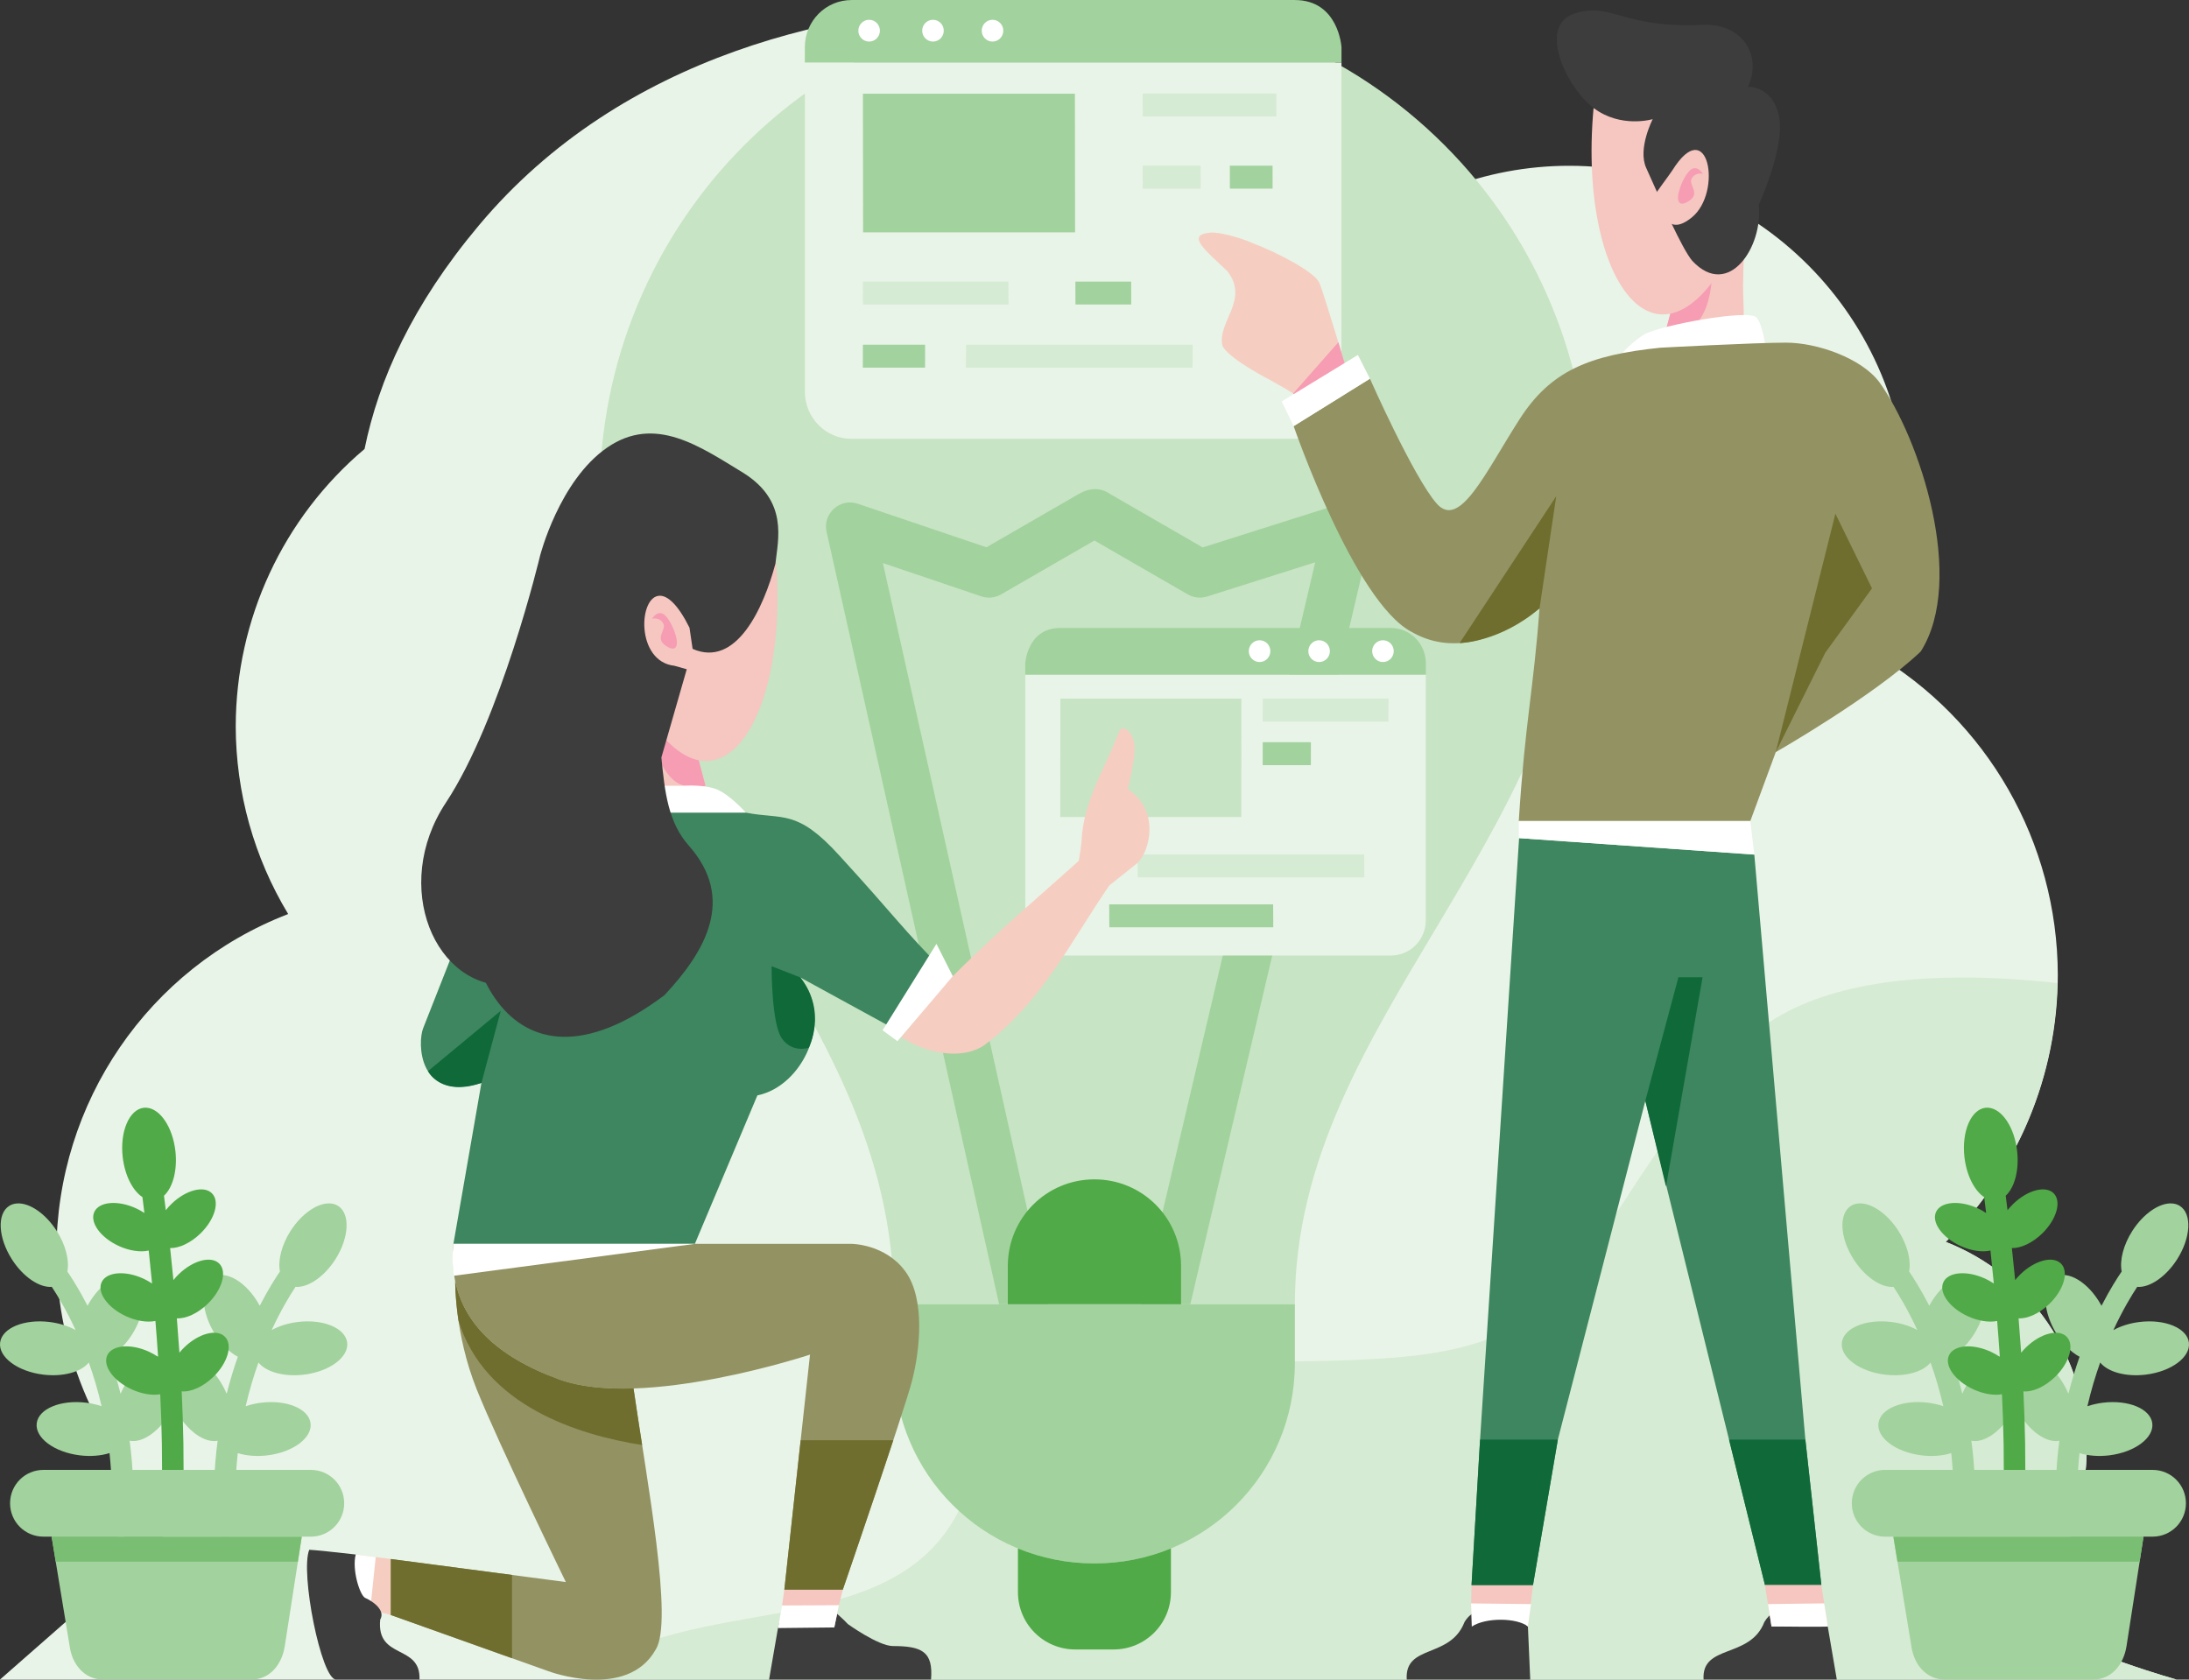 <?xml version="1.0" encoding="UTF-8"?><svg id="Layer_2" xmlns="http://www.w3.org/2000/svg" viewBox="0 0 2495.56 1915.19"><rect x="0" y="0" width="2495.56" height="1915.19" fill="#333333" stroke="none"/><defs><style>.cls-1{fill:#f6c6c0;}.cls-2{fill:#f69cb3;}.cls-3{fill:#f6cdc1;}.cls-4{fill:#e8f4e7;}.cls-5{fill:#fff;}.cls-6{fill:#939262;}.cls-7{fill:#c7e4c4;}.cls-8{fill:#d5ebd3;}.cls-9{fill:#0f6939;}.cls-10{fill:#3d865f;}.cls-11{fill:#a2d29d;}.cls-12{fill:#6f6e2e;}.cls-13{fill:#3d3d3d;}.cls-14{fill:#50aa47;}.cls-15{fill:#7abe73;}</style></defs><g id="Layer_1-2"><g><path class="cls-4" d="m1159.18,6.02c-201.72-.59-450.38,56.92-612.97,250.65-76.29,90.9-114.5,176.31-130.59,255.25-92.96,78.48-146.71,194.23-146.87,316.29.14,75.48,20.82,149.49,59.79,214-159.12,61.29-264.2,214.87-264.24,386.22.19,115.31,48.24,225.31,132.55,303.47,2.65,4.34,4.26,6.72,4.26,6.72L0,1915.07h2481.43s-100.1-27.29-187.5-73.9c53.96-47.97,84.91-116.88,85.03-189.31-.12-104.42-63.95-198.06-160.75-235.82,81.69-80.1,127.76-189.97,127.78-304.71-.4-150.89-80.2-290.3-209.76-366.42,25.19-52.35,38.36-109.73,38.53-167.89,0-214.28-172.74-387.99-385.82-387.99-47.87,0-95.32,8.96-139.93,26.42-53.71-66.05-118.43-110.08-179.43-148.71-48.74-30.87-167.85-60.3-310.4-60.71h0Z"/><path class="cls-8" d="m2235.62,1114.61c-108.86.27-204.19,23.03-258.71,85.84-193.87,223.33-158.29,331.62-395.71,348.2-237.43,16.58-395.49-40.61-482.99,162.91-72.95,169.69-314.31,97.62-436.5,203.52h1819.73s-100.1-27.29-187.5-73.9c53.96-47.97,84.91-116.88,85.03-189.31-.12-104.42-63.95-198.06-160.75-235.82,79.19-77.84,124.89-183.78,127.31-295.11-37.44-4.09-74.39-6.4-109.9-6.32h0Z"/><path class="cls-7" d="m1247.7,0c-149.58,0-293.04,59.42-398.81,165.19-105.77,105.77-165.19,249.23-165.19,398.81,0,386.24,335.5,569.92,335.5,923.08h457c0-331.33,335.5-534.75,335.5-923.08,0-149.58-59.42-293.04-165.19-398.81C1540.74,59.42,1397.28,0,1247.7,0Z"/><path class="cls-11" d="m1019.2,1487.08v67.1c0,126.59,101.91,228.5,228.5,228.5s228.5-101.91,228.5-228.5v-67.1h-457Z"/><path class="cls-14" d="m1160.5,1765.57v49.8c0,36.23,29.17,65.4,65.4,65.4h43.6c36.23,0,65.4-29.17,65.4-65.4v-49.8c-26.85,11.03-56.29,17.11-87.2,17.11s-60.35-6.08-87.2-17.11Z"/><path class="cls-11" d="m1248.81,557.75c-6.3-.07-12.63,1.88-18.57,5.29l-105.68,61.01-146.64-49.64c-20.25-6.85-40.2,11.08-35.55,31.94l196.65,880.72h56.18l-188.69-845.09,112.22,37.99c7.47,2.53,15.67,1.72,22.5-2.22l106.47-61.47,106.48,61.47c6.67,3.85,14.65,4.71,21.98,2.39l123.27-39.04-198.75,845.98h56.33l206.84-880.42c4.86-20.71-14.69-38.83-34.97-32.41l-157.75,49.97-106.03-61.21c-5.21-3.57-10.74-5.2-16.29-5.26Z"/><path class="cls-14" d="m1247.7,1344.75c-54.7,0-98.74,44.04-98.74,98.74v43.59h197.48v-43.59c0-54.7-44.04-98.74-98.74-98.74Z"/><path class="cls-4" d="m917.58,71.26v375.3c0,29.82,23.76,53.84,53.27,53.84h505.25c29.51,0,53.27-24.01,53.27-53.84V71.26h-611.79Z"/><path class="cls-11" d="m917.58,71.26h611.79v-17.4S1526.26.02,1476.09.02h-505.25c-29.51,0-53.27,24.01-53.27,53.84v17.4Z"/><polygon class="cls-11" points="1226.01 321.08 1226.06 347.21 1289.64 347.21 1289.59 321.08 1226.01 321.08"/><polygon class="cls-8" points="983.68 321.08 983.81 347.21 1149.72 347.21 1149.59 321.08 983.68 321.08"/><polygon class="cls-11" points="1054.65 393.06 1054.6 419.19 983.68 419.19 983.74 393.06 1054.65 393.06"/><polygon class="cls-8" points="1359.71 393.06 1359.51 419.19 1101.22 419.19 1101.42 393.06 1359.71 393.06"/><polygon class="cls-8" points="1302.69 106.66 1302.81 132.79 1455.17 132.79 1455.05 106.66 1302.69 106.66"/><polygon class="cls-11" points="1402.07 188.93 1402.1 215.05 1450.83 215.05 1450.79 188.93 1402.07 188.93"/><polygon class="cls-8" points="1302.69 188.93 1302.74 215.05 1368.8 215.05 1368.75 188.93 1302.69 188.93"/><polygon class="cls-11" points="983.78 106.85 983.97 264.94 1225.62 264.94 1225.44 106.85 983.78 106.85"/><path class="cls-5" d="m1003.15,34.98c0,6.86-5.51,12.43-12.3,12.43h0c-6.79,0-12.3-5.56-12.3-12.43h0c0-6.86,5.5-12.43,12.3-12.43h0c6.79,0,12.3,5.56,12.3,12.43h0Z"/><path class="cls-5" d="m1075.94,34.98c0,6.86-5.51,12.43-12.3,12.43h0c-6.79,0-12.3-5.56-12.3-12.43h0c0-6.86,5.51-12.43,12.3-12.43h0c6.79,0,12.3,5.56,12.3,12.43h0Z"/><path class="cls-5" d="m1143.81,34.98c0,6.86-5.5,12.43-12.3,12.43s-12.29-5.56-12.29-12.43,5.5-12.43,12.29-12.43,12.3,5.56,12.3,12.43Z"/><path class="cls-1" d="m1990.54,251.84s-4.29,59.01-3.22,84.75c1.07,25.75.54,39.69.54,39.69l-62.91,57.19-32.84-30.64,17.75-66.26,80.67-84.73Z"/><path class="cls-2" d="m1990.54,251.84l-80.67,84.73-13.43,50.12c13.07,2.74,25.46-6.11,35.86-16.06,24.67-23.6,19.36-79.19,19.36-79.19l38.88-39.6Z"/><path class="cls-1" d="m1947.21,110.2c-44.96,14.64-82.25,25.98-130.48,12.9-19.21,210.05,86.2,337.75,173.81,128.74l-17.16-43.4c-13.37-22.35-41.36-55.1-26.17-98.24Z"/><path class="cls-13" d="m1992.69,98.96s27.89-1.61,35.4,33.26c7.51,34.87-23.07,101.38-23.07,101.38,5.3,47.44-34.13,108.04-75.61,63.97-11.72-13.39-36.42-69.92-52.73-106.25-9.82-21.87,7.48-55.46,7.48-55.46,0,0-36.34,10.83-67.43-12.77-31.1-23.6-64.35-94.22-21.44-107.72,42.91-13.5,52.75,17.05,145.19,12.94,48.28-2.15,68.3,37.39,52.21,70.65h0Z"/><path class="cls-1" d="m1879.93,232.16l9.38-.46c4.87-.53,7.49,42.28,39.46,16.2,35.53-28.98,18.57-119.16-22.31-53.53-2.52,4.05-23.87,32.44-26.53,37.79Z"/><path class="cls-2" d="m1913.16,223.41c-.27-1.07,2.95-16.63,11.8-27.36,8.85-10.73,16.36,2.15,16.36,2.15,0,0-8.04-2.41-12.6,5.09-4.56,7.51,10.73,16.9-3.49,26.02-14.21,9.12-12.07-5.9-12.07-5.9Z"/><path class="cls-5" d="m1844.33,408.64s13.14-16.99,30.13-27.25,120.22-29.49,128.23-19.24c8.02,10.26,10.9,39.43,10.9,39.43l-169.27,7.05Z"/><path class="cls-6" d="m1893.06,396.46c-81.16,8.34-125.07,26.14-160.6,81.41-38.99,60.75-68.28,126.25-94.58,96.32-26.3-29.92-76.07-142.36-76.07-142.36l-86.98,54.05s68.99,200.06,134.28,234.52c44.8,25.87,95.04,11.47,146.01-26.72-6.87,93.76-16.42,128.53-23.64,242.49h263.96l29.01-78.57s111.78-63.95,165.28-114.73c51.96-81.97-1.23-243.63-47.4-307.39-20.14-26.85-70.32-44.8-106.3-44.78-35.97.02-142.98,5.77-142.98,5.77h0Z"/><polygon class="cls-1" points="1741.9 1854.54 1747.7 1807.3 1691.1 1807.3 1677.62 1807.3 1676.45 1873.86 1741.9 1854.54"/><polygon class="cls-10" points="1731.85 955.65 1687.36 1641.49 1677.62 1807.3 1747.7 1807.3 1776.01 1641.49 1875.76 1255.16 1971.19 1641.49 2012.15 1807.3 2076.43 1807.3 2058.19 1641.49 1999.99 974.43 1731.85 955.65"/><polygon class="cls-9" points="1776.01 1641.49 1687.36 1641.49 1677.62 1807.3 1747.7 1807.3 1776.01 1641.49"/><polygon class="cls-9" points="2058.19 1641.49 1971.19 1641.49 2012.15 1807.3 2076.43 1807.3 2058.19 1641.49"/><polygon class="cls-5" points="1731.49 936.16 1731.51 955.63 1999.99 974.43 1995.45 936.16 1731.49 936.16"/><path class="cls-13" d="m1061.43,1915.07h-184.66l10.16-58.7,3.19-13.3c12.17-11.75,35-20.62,56.05-9.13,4.85,2.65,16.91,13.89,20.42,17.88,0,0,34.23,24.63,50.93,25.05,33.83,0,46.48,6.47,43.9,38.2Z"/><path class="cls-13" d="m1603.77,1915.07h140.77l-2.65-60.53-12.86-11.3c-14.97-14.46-46.88-14.98-59.44,6.31-16.29,42.17-68.46,24.69-65.83,65.53h0Z"/><path class="cls-5" d="m1677.05,1828.25l68.4.79-3.55,25.5c-12.47-9.95-48.18-10.52-64,.15-.22-8.81-.8-17.62-.85-26.43Z"/><path class="cls-13" d="m1942.16,1915.07h151.88l-10.34-60.53-21.99-6.01c-14.97-14.46-37.75-20.27-50.3,1.02-16.28,42.17-71.88,24.69-69.25,65.53Z"/><polygon class="cls-1" points="2019.61 1854.54 2012.15 1807.3 2062.95 1807.3 2076.43 1807.3 2083.7 1854.54 2019.61 1854.54"/><path class="cls-5" d="m2079.71,1828.21l-64.14.83,4.04,25.5s63.95.73,64.09,0c.15-.73-4-26.32-4-26.32Z"/><path class="cls-3" d="m1427.13,276.87c30.77,11.69,71.77,33.49,76.99,45.63,5.22,12.15,31.05,99.31,31.05,99.31l.62,2.01-59.65,26.4c-5.94-4.95-14.33-8.85-26.78-16.16-1.43-.84-45.46-23.12-55.38-38.89-7.66-27.59,31.31-52.5,5.26-85.99-24.94-23.85-47.74-41.27-19.56-43.93,9.98-.94,34.84,5.9,47.45,11.6Z"/><path class="cls-2" d="m1476.15,450.24c-.62-.51-1.26-1.01-1.93-1.5l51.58-58.5,9.38,31.59.62,2.02-59.65,26.4Z"/><polygon class="cls-5" points="1548.05 404.72 1461.19 457.73 1474.84 485.88 1561.82 431.83 1548.05 404.72"/><polygon class="cls-12" points="2024.46 857.58 2092.44 585.77 2134.15 670.87 2080.92 744.2 2024.46 857.58"/><path class="cls-12" d="m1755.13,693.67l19.04-127.85-110.17,167.47s45.45-.63,91.13-39.62Z"/><polygon class="cls-9" points="1875.76 1255.16 1913.51 1114.26 1941.01 1114.26 1899.3 1352.88 1875.76 1255.16"/><path class="cls-4" d="m1625.48,769.25v280.11c0,22.26-17.73,40.18-39.76,40.18h-377.11c-22.03,0-39.76-17.92-39.76-40.18v-280.11h456.62Z"/><path class="cls-11" d="m1625.48,769.25h-456.62v-12.98s2.31-40.18,39.76-40.18h377.11c22.03,0,39.76,17.92,39.76,40.18v12.98Z"/><polygon class="cls-11" points="1494.48 846.32 1494.44 872.45 1439.54 872.45 1439.58 846.32 1494.48 846.32"/><polygon class="cls-8" points="1582.96 796.62 1582.85 822.75 1439.58 822.75 1439.69 796.62 1582.96 796.62"/><polygon class="cls-11" points="1264.55 1031.2 1264.7 1057.32 1451.59 1057.32 1451.44 1031.2 1264.55 1031.2"/><polygon class="cls-8" points="1296.94 974.32 1297.14 1000.45 1555.43 1000.45 1555.23 974.32 1296.94 974.32"/><polygon class="cls-7" points="1415.23 796.62 1415.07 931.59 1208.75 931.59 1208.91 796.62 1415.23 796.62"/><path class="cls-5" d="m1564.34,742.46c0,6.86,5.5,12.43,12.29,12.43s12.3-5.56,12.3-12.43-5.51-12.43-12.3-12.43-12.29,5.56-12.29,12.43Z"/><path class="cls-5" d="m1491.55,742.46c0,6.86,5.5,12.43,12.3,12.43s12.29-5.56,12.29-12.43-5.5-12.43-12.29-12.43-12.3,5.56-12.3,12.43Z"/><path class="cls-5" d="m1423.68,742.46c0,6.86,5.51,12.43,12.3,12.43s12.29-5.56,12.29-12.43-5.5-12.43-12.29-12.43-12.3,5.56-12.3,12.43Z"/><path class="cls-3" d="m405.53,1772.49l40.02,5.16v63.82l-35.42-9.49s-31.23-34.38-4.6-59.49h0Z"/><g><path class="cls-11" d="m376.65,1372.21c-14.38-1.04-32.75,11.63-45.33,31.25-10.09,15.76-14.71,33.36-12.18,46.35-4.77,6.94-13.33,20.24-23.02,39.09-.2-.39-.4-.77-.6-1.16-14.3-25.63-37.71-39.82-52.3-31.68h0c-14.58,8.13-14.8,35.51-.5,61.14h0c7.45,13.34,17.81,24.21,28.43,29.82-4.59,13.01-8.92,27.13-12.73,42.25-1.34-3.22-2.89-6.4-4.61-9.49-14.3-25.63-37.71-39.82-52.29-31.68h0c-14.58,8.13-14.8,35.51-.5,61.14h0c12.51,22.4,32.33,36.51,47.12,33.53-4.05,30.3-5.52,63.42-2.84,98.92.51,6.75,6.4,11.82,13.15,11.31,6.75-.51,11.82-6.4,11.31-13.15h0c-2.23-29.54-1.47-57.3,1.29-83,9.92,3.16,21.92,4.06,34,2.57,29.13-3.62,51.07-19.99,49.01-36.56-2.06-16.57-27.34-27.06-56.47-23.44h0c-6.05.76-11.98,2.12-17.52,4,4.19-18.12,9.21-34.78,14.57-49.84,8.94,11.03,29.81,16.56,52.13,13.8,29.13-3.62,51.07-19.99,49.01-36.56-2.06-16.57-27.34-27.06-56.47-23.44h0c-10.84,1.35-21.17,4.57-29.6,9.22,10.77-23.31,21.05-40.08,27.16-49.27,14.38,1.06,32.78-11.61,45.37-31.24,15.84-24.71,17.29-52.05,3.24-61.06-2.55-1.63-5.52-2.59-8.8-2.82Z"/><path class="cls-11" d="m19.24,1372.21c-3.28.24-6.25,1.19-8.8,2.82-14.06,9.01-12.61,36.35,3.24,61.06,12.59,19.63,30.99,32.3,45.37,31.24,6.11,9.18,16.39,25.95,27.16,49.27-8.43-4.65-18.76-7.87-29.6-9.22-29.13-3.62-54.41,6.87-56.47,23.44H.13c-2.06,16.57,19.88,32.94,49.01,36.56h0c22.31,2.76,43.19-2.77,52.13-13.8,5.36,15.05,10.38,31.71,14.57,49.84-5.55-1.88-11.47-3.23-17.52-4-29.13-3.62-54.41,6.87-56.47,23.44h0c-2.06,16.57,19.88,32.94,49.01,36.56h0c12.08,1.5,24.08.59,34-2.57,2.76,25.7,3.52,53.45,1.29,83-.51,6.75,4.56,12.64,11.31,13.15,6.75.51,12.64-4.55,13.15-11.31h0c2.68-35.5,1.21-68.62-2.84-98.92,14.78,2.98,34.61-11.13,47.12-33.53,14.3-25.63,14.07-53.01-.5-61.14h0c-14.58-8.14-37.99,6.05-52.29,31.68h0c-1.72,3.09-3.27,6.27-4.61,9.5-3.81-15.12-8.15-29.23-12.73-42.25,10.62-5.62,20.97-16.48,28.43-29.82,14.3-25.63,14.08-53.01-.5-61.14h0c-14.58-8.13-37.99,6.05-52.29,31.68h0c-.21.39-.41.77-.6,1.16-9.69-18.85-18.25-32.15-23.02-39.09,2.53-12.99-2.1-30.6-12.18-46.35-12.58-19.62-30.96-32.29-45.33-31.25Z"/><path class="cls-11" d="m58.84,1752.14l20.56,124.86c2.85,20.89,16.98,38.06,38.06,38.06h169.13c21.09,0,34.83-17.22,38.06-38.06l19.38-124.86H58.84Z"/><path class="cls-14" d="m167,1263.02c-1.02-.06-2.03-.04-3.03.08-16.59,1.87-27.38,27.03-24.09,56.2,2.31,20.35,11.06,38.12,22.5,45.69.71,5.53,1.46,11.57,2.25,18.1-2.99-1.99-6.2-3.78-9.54-5.32-20.84-9.57-42.14-7.71-47.58,4.14h0c-5.44,11.85,7.04,29.21,27.87,38.78,0,0,0,0,0,0,11.9,5.45,24.56,7.39,34.16,5.23,1.28,11.82,2.57,24.42,3.84,37.59-3.11-2.09-6.46-3.98-9.95-5.59-20.84-9.57-42.14-7.71-47.58,4.14h0c-5.44,11.85,7.04,29.21,27.88,38.78,11.6,5.31,23.94,7.3,33.46,5.38,1.09,13.35,2.12,27.02,3.05,40.93-3.23-2.21-6.73-4.19-10.39-5.87-20.84-9.57-42.14-7.71-47.58,4.14h0c-5.44,11.85,7.04,29.21,27.87,38.78,11.21,5.14,23.13,7.18,32.55,5.57,1.83,38.21,2.63,76.85,1.67,113.03-.26,6.77,5.02,12.46,11.79,12.72,6.77.26,12.46-5.02,12.72-11.79,0-.09,0-.19,0-.28,1-37.62.15-77.61-1.75-116.98,10.63.98,24.58-5.37,35.97-16.37,16.48-15.94,22.49-36.46,13.42-45.83h0c-9.07-9.37-29.78-4.05-46.26,11.89-2.03,1.97-3.94,4.05-5.7,6.21-.9-13.31-1.89-26.38-2.94-39.15,10.54.54,24.03-5.79,35.07-16.46,16.48-15.94,22.49-36.46,13.42-45.83h0c-9.07-9.37-29.78-4.05-46.25,11.89-2.2,2.14-4.26,4.41-6.14,6.77-1.24-12.76-2.5-25-3.74-36.48,10.45.24,23.59-6.06,34.38-16.49,16.48-15.94,22.49-36.46,13.42-45.83h0c-9.06-9.37-29.77-4.05-46.25,11.89h0c-2.35,2.28-4.53,4.72-6.51,7.25-.72-5.93-1.41-11.42-2.06-16.54,10.28-9.44,15.42-29.49,13.03-50.81-3.06-27.13-17.31-48.53-32.96-49.5Z"/><polygon class="cls-15" points="58.84 1752.14 63.54 1780.67 339.61 1780.67 344.03 1752.14 58.84 1752.14"/><path class="cls-11" d="m49.54,1676.01h304.78c21.09,0,38.06,16.98,38.06,38.07s-16.98,38.06-38.06,38.06H49.54c-21.09,0-38.06-16.98-38.06-38.06s16.98-38.07,38.06-38.07Z"/></g><path class="cls-6" d="m518.98,1460.99c9.58,46.13,44.92,85.2,118.52,111.96,23.8,8.66,53.53,11.23,84.74,10.21,15.64,107.88,45.57,265.37,25.35,297.61-32.72,58.35-122.22,24.84-122.22,24.84l-179.83-64.14v-63.82l199.54,26.24s-76.49-156.92-101.72-220c-25.23-63.08-24.39-122.89-24.39-122.9Z"/><path class="cls-6" d="m516.92,1418.28h453.83s38.64.03,61.5,31.57c22.87,31.54,16.56,90.68,7.1,126.16-9.46,35.48-78.49,236.56-78.49,236.56h-66.66l29.25-267.99s-190.53,63.08-285.94,28.39c-95.41-34.7-126.54-90.05-120.59-154.68h0Z"/><path class="cls-12" d="m518.98,1460.99c9.58,46.13,44.92,85.2,118.52,111.96,23.8,8.66,53.53,11.23,84.74,10.21,2.91,20.09,6.35,42.11,9.83,64.51-72.61-11.38-179.81-44.71-209.43-142.17-3.91-26.57-3.67-44.51-3.67-44.52Z"/><polygon class="cls-1" points="891.61 1830.62 894.2 1812.56 948.03 1812.56 960.86 1812.56 956.42 1830.3 951.11 1855.68 891.61 1830.62"/><polygon class="cls-5" points="956.42 1830.3 951.11 1855.68 886.93 1856.37 891.61 1830.62 956.42 1830.3"/><path class="cls-5" d="m405.53,1772.49l22.81,2.94-6.23,59.76-11.98-3.21s-31.23-34.38-4.6-59.49h0Z"/><path class="cls-13" d="m405.53,1772.49c-4.4,17.11,4.43,45.83,10.59,49.39,6.83,2.88,24.09,13.45,17.31,24.91-4.45,46.12,46.37,27.42,44.81,68.29h-95.08c-17.01,0-41.13-122.65-30.58-147.97,0,0,9.35.63,15.71,1.31l37.24,4.08Z"/><path class="cls-12" d="m1018.38,1642.24c-23.55,71.33-57.53,170.32-57.53,170.32h-66.66l18.59-170.32h105.6Z"/><polygon class="cls-12" points="445.55 1777.65 583.71 1795.82 583.71 1890.75 445.55 1841.47 445.55 1777.65"/><path class="cls-1" d="m710.22,761.09s4.29,59,3.22,84.75c-1.07,25.75-.54,39.69-.54,39.69l62.91,57.19,32.84-30.64-17.76-66.27-80.67-84.73Z"/><path class="cls-10" d="m744.75,902.37c-24.62.08-44.24,4.29-44.24,4.29-22.29,0-51.21.44-82.47,8.34l-84.32,127.2-51.24,130.07c-6.62,16.31-6.14,84.86,66.38,62.48-10.63,61.18-21.3,122.35-31.93,183.52h275.24l71.29-169.3c51.5-10.35,87.71-85.89,48.86-134.49l104.33,57.09c30.43-29.91,18.97-36.23,64.31-59.57-56.4-57.41-58.37-64.71-124.12-136.54-48.58-53.53-64.25-40.66-106.41-48.83-30.84-19.35-75.96-24.36-105.68-24.27Z"/><path class="cls-13" d="m652.88,622.18c-15.46.13-28.42,3.53-37.19,11.59,0,0-44.35,186.12-107.36,281.46-63.01,95.34-12.28,214.08,74.77,208.28,44.1-2.94,105.37-65.45,160.2-79.6-.81-.17-1.6-.33-2.43-.5-120.54-24.37-69.25-67.96-78.22-89.76-7.46-18.13,60.2-236.71,83.25-309.97-32.62-12.25-66.49-21.7-93.01-21.49h0Z"/><path class="cls-2" d="m710.22,761.09l80.67,84.73,13.43,50.12c-13.07,2.74-27.38,2.22-37.78-7.73-24.68-23.6-32.19-83.68-32.19-83.68l-24.14-43.45Z"/><path class="cls-1" d="m710.22,761.09c87.61,209.01,193.02,81.3,173.81-128.74-48.23,13.09-85.52,1.75-130.48-12.9.58,1.63.97,3.22,1.42,4.83,1.44,1.94,2.88,3.81,4.32,5.84,2.6,3.66,5.18,7.44,7.65,11.24,2.47,3.79,4.84,7.6,7.02,11.32,2.18,3.72,4.18,7.35,5.91,10.78,1.73,3.44,3.19,6.68,4.31,9.64.56,1.48,1.03,2.88,1.4,4.2.37,1.32.65,2.55.82,3.68.08.57.11,1.16.09,1.76-.03.61-.11,1.24-.24,1.89-.26,1.29-.72,2.66-1.36,4.09-.64,1.43-1.45,2.91-2.41,4.43-.96,1.52-2.06,3.09-3.28,4.68-1.22,1.59-2.56,3.21-3.98,4.84-1.43,1.63-2.94,3.27-4.52,4.91-3.16,3.27-6.56,6.53-9.98,9.65-3.42,3.12-6.87,6.09-10.11,8.8-3.24,2.71-6.28,5.15-8.89,7.2-5.22,4.1-8.73,6.65-8.73,6.65l-22.78,21.21Z"/><path class="cls-5" d="m739.84,895.93h40.24s23.25-1.79,37.86,4.47c14.61,6.26,32.49,26.23,32.49,26.23h-133.84l23.25-30.7Z"/><path class="cls-13" d="m884.04,642.71c-13.7,51.12-44.73,119.04-94.44,97.16l-35.59,123.83c3.8,39.41,7.8,74.04,31.16,100.41,53.81,60.74,19.22,120.5-27.61,170.56-182.26,137.34-250.72-53.74-217.84-182.35,13.81-50.42,163.8-268.91,155.51-270.97-17.73-4.4-79.54-47.58-79.54-47.58,0,0,21.77-85.69,76.49-123.41,54.72-37.72,106.02-1.1,155.76,29.16,50.83,32.16,39.03,75.52,36.09,103.19h0Z"/><path class="cls-3" d="m1286.2,900.05c-.07-3.78,7.57-31.58,7.3-47.42-.32-18.41-14.86-28.34-17.91-17.79-16.66,43.67-40.61,77.93-42.62,125.05-.76,7.02-1.94,15.51-3.08,21.62-34.47,31.35-94.84,82.26-143.66,131.57-24.08,24.32-41.82,51.16-59.16,69.37,34.58,21.92,74.19,25.02,96.33,8.37,64.84-49.94,94.1-111.91,141.15-181.12l32.58-26.02c14.26-14.78,24.94-59.11-10.94-83.62h0Z"/><polygon class="cls-5" points="1023.12 1187.2 1006.18 1174.77 1067.62 1076.19 1086.23 1113.09 1023.12 1187.2"/><path class="cls-5" d="m516.92,1418.28c-1.48,12.75-1.33,23.61.35,36.38l274.89-36.38h-275.24Z"/><path class="cls-1" d="m752.3,679.27c-24.54-.07-27.73,75.06,16.6,79.87l29.5,8.34-8.79-27.61-3.54-24.13c-13.22-26.58-24.88-36.45-33.76-36.47h0Z"/><path class="cls-2" d="m771.58,730.71c.27-1.07-2.95-16.63-11.8-27.36-8.85-10.73-16.36,2.15-16.36,2.15,0,0,8.05-2.41,12.61,5.09,4.56,7.51-10.73,16.9,3.48,26.02,14.22,9.12,12.07-5.9,12.07-5.9h0Z"/><path class="cls-9" d="m548.85,1234.75l22.02-82.19-82.91,68.78s14.65,29.48,60.88,13.41h0Z"/><path class="cls-9" d="m912.32,1114.48l-32.63-12.74s-.32,64.76,11.54,82.07c11.86,17.31,30.78,10.9,30.78,10.9,0,0,21.34-40.89-9.69-80.23Z"/><g><path class="cls-11" d="m2476.32,1372.21c-14.38-1.04-32.75,11.63-45.33,31.25-10.09,15.76-14.71,33.36-12.18,46.35-4.77,6.94-13.33,20.24-23.02,39.09-.2-.39-.4-.77-.6-1.16-14.3-25.63-37.71-39.82-52.3-31.68h0c-14.58,8.13-14.81,35.51-.5,61.14h0c7.45,13.34,17.81,24.21,28.43,29.82-4.59,13.01-8.92,27.13-12.73,42.25-1.34-3.22-2.88-6.4-4.61-9.49-14.3-25.63-37.71-39.82-52.3-31.68h0c-14.58,8.13-14.81,35.51-.5,61.14h0c12.51,22.4,32.34,36.51,47.12,33.53-4.05,30.3-5.52,63.42-2.84,98.92.51,6.75,6.4,11.82,13.15,11.31,6.75-.51,11.82-6.4,11.31-13.15-2.23-29.54-1.47-57.3,1.29-83,9.92,3.16,21.92,4.06,34,2.57,29.13-3.62,51.07-19.99,49.01-36.56-2.06-16.57-27.35-27.06-56.47-23.44h0c-6.05.76-11.98,2.12-17.52,4,4.19-18.12,9.21-34.78,14.57-49.84,8.94,11.03,29.82,16.56,52.13,13.8,29.13-3.62,51.07-19.99,49.01-36.56-2.06-16.57-27.35-27.06-56.47-23.44h0c-10.84,1.35-21.17,4.57-29.6,9.22,10.77-23.31,21.05-40.08,27.16-49.27,14.38,1.06,32.78-11.61,45.37-31.24,15.84-24.71,17.29-52.05,3.24-61.06-2.55-1.63-5.52-2.59-8.8-2.82Z"/><path class="cls-11" d="m2118.91,1372.21c-3.29.24-6.25,1.19-8.8,2.82-14.06,9.01-12.61,36.35,3.23,61.06,12.59,19.63,30.99,32.3,45.37,31.24,6.11,9.18,16.39,25.95,27.16,49.27-8.42-4.65-18.76-7.87-29.6-9.22-29.13-3.62-54.41,6.87-56.47,23.44h0c-2.06,16.57,19.88,32.94,49.01,36.56h0c22.31,2.76,43.19-2.77,52.13-13.8,5.36,15.05,10.38,31.71,14.57,49.84-5.54-1.88-11.47-3.23-17.52-4-29.13-3.62-54.41,6.87-56.47,23.44h0c-2.06,16.57,19.88,32.94,49.01,36.56h0c12.08,1.5,24.08.59,34-2.57,2.76,25.7,3.52,53.45,1.29,83-.51,6.75,4.55,12.64,11.31,13.15,6.75.51,12.64-4.55,13.15-11.31,2.68-35.5,1.21-68.62-2.84-98.92,14.78,2.98,34.61-11.13,47.12-33.53,14.3-25.63,14.08-53.01-.5-61.14h0c-14.58-8.14-37.99,6.05-52.29,31.68h0c-1.72,3.09-3.27,6.27-4.61,9.5-3.81-15.12-8.15-29.23-12.73-42.25,10.62-5.62,20.97-16.48,28.43-29.82,14.3-25.63,14.08-53.01-.5-61.14h0c-14.58-8.13-37.99,6.05-52.29,31.68h0c-.2.39-.4.77-.6,1.16-9.69-18.85-18.25-32.15-23.02-39.09,2.53-12.99-2.1-30.6-12.18-46.35-12.58-19.62-30.96-32.29-45.33-31.25Z"/><path class="cls-11" d="m2158.52,1752.14l20.55,124.86c2.85,20.89,16.98,38.06,38.07,38.06h169.13c21.08,0,34.83-17.22,38.06-38.06l19.38-124.86h-285.19Z"/><path class="cls-14" d="m2266.67,1263.02c-1.02-.06-2.03-.04-3.03.08-16.59,1.87-27.38,27.03-24.09,56.2,2.31,20.35,11.06,38.12,22.5,45.69.71,5.53,1.46,11.57,2.25,18.1-2.99-1.99-6.2-3.78-9.54-5.32-20.84-9.57-42.14-7.71-47.58,4.14h0c-5.44,11.85,7.04,29.21,27.88,38.78h0c11.9,5.45,24.56,7.39,34.15,5.23,1.28,11.82,2.57,24.42,3.84,37.59-3.11-2.09-6.46-3.98-9.95-5.59-20.84-9.57-42.14-7.71-47.58,4.14h0c-5.44,11.85,7.04,29.21,27.88,38.78,11.6,5.31,23.94,7.3,33.46,5.38,1.09,13.35,2.12,27.02,3.04,40.93-3.23-2.21-6.73-4.19-10.39-5.87-20.84-9.57-42.14-7.71-47.58,4.14h0c-5.44,11.85,7.04,29.21,27.87,38.78,11.21,5.14,23.13,7.18,32.55,5.57,1.83,38.21,2.63,76.85,1.67,113.03-.26,6.77,5.02,12.46,11.79,12.72,6.77.26,12.46-5.02,12.72-11.79,0-.09,0-.19,0-.28,1-37.62.15-77.61-1.75-116.98,10.63.98,24.58-5.37,35.97-16.37,16.48-15.94,22.49-36.46,13.42-45.83h0c-9.07-9.37-29.78-4.05-46.25,11.89-2.03,1.97-3.94,4.05-5.71,6.21-.9-13.31-1.89-26.38-2.94-39.15,10.54.54,24.03-5.79,35.07-16.46,16.48-15.94,22.49-36.46,13.42-45.83h0c-9.07-9.37-29.78-4.05-46.25,11.89-2.2,2.14-4.26,4.41-6.14,6.77-1.24-12.76-2.5-25-3.74-36.48,10.45.24,23.59-6.06,34.38-16.49,16.48-15.94,22.49-36.46,13.42-45.83h0c-9.07-9.37-29.78-4.05-46.25,11.89h0c-2.35,2.28-4.53,4.72-6.51,7.25-.72-5.93-1.41-11.42-2.06-16.54,10.28-9.44,15.42-29.49,13.03-50.81-3.06-27.13-17.31-48.53-32.96-49.5Z"/><polygon class="cls-15" points="2158.52 1752.14 2163.21 1780.67 2439.28 1780.67 2443.71 1752.14 2158.52 1752.14"/><path class="cls-11" d="m2149.22,1676.01h304.77c21.09,0,38.07,16.98,38.07,38.07s-16.98,38.06-38.07,38.06h-304.77c-21.09,0-38.07-16.98-38.07-38.06s16.98-38.07,38.07-38.07Z"/></g></g></g></svg>